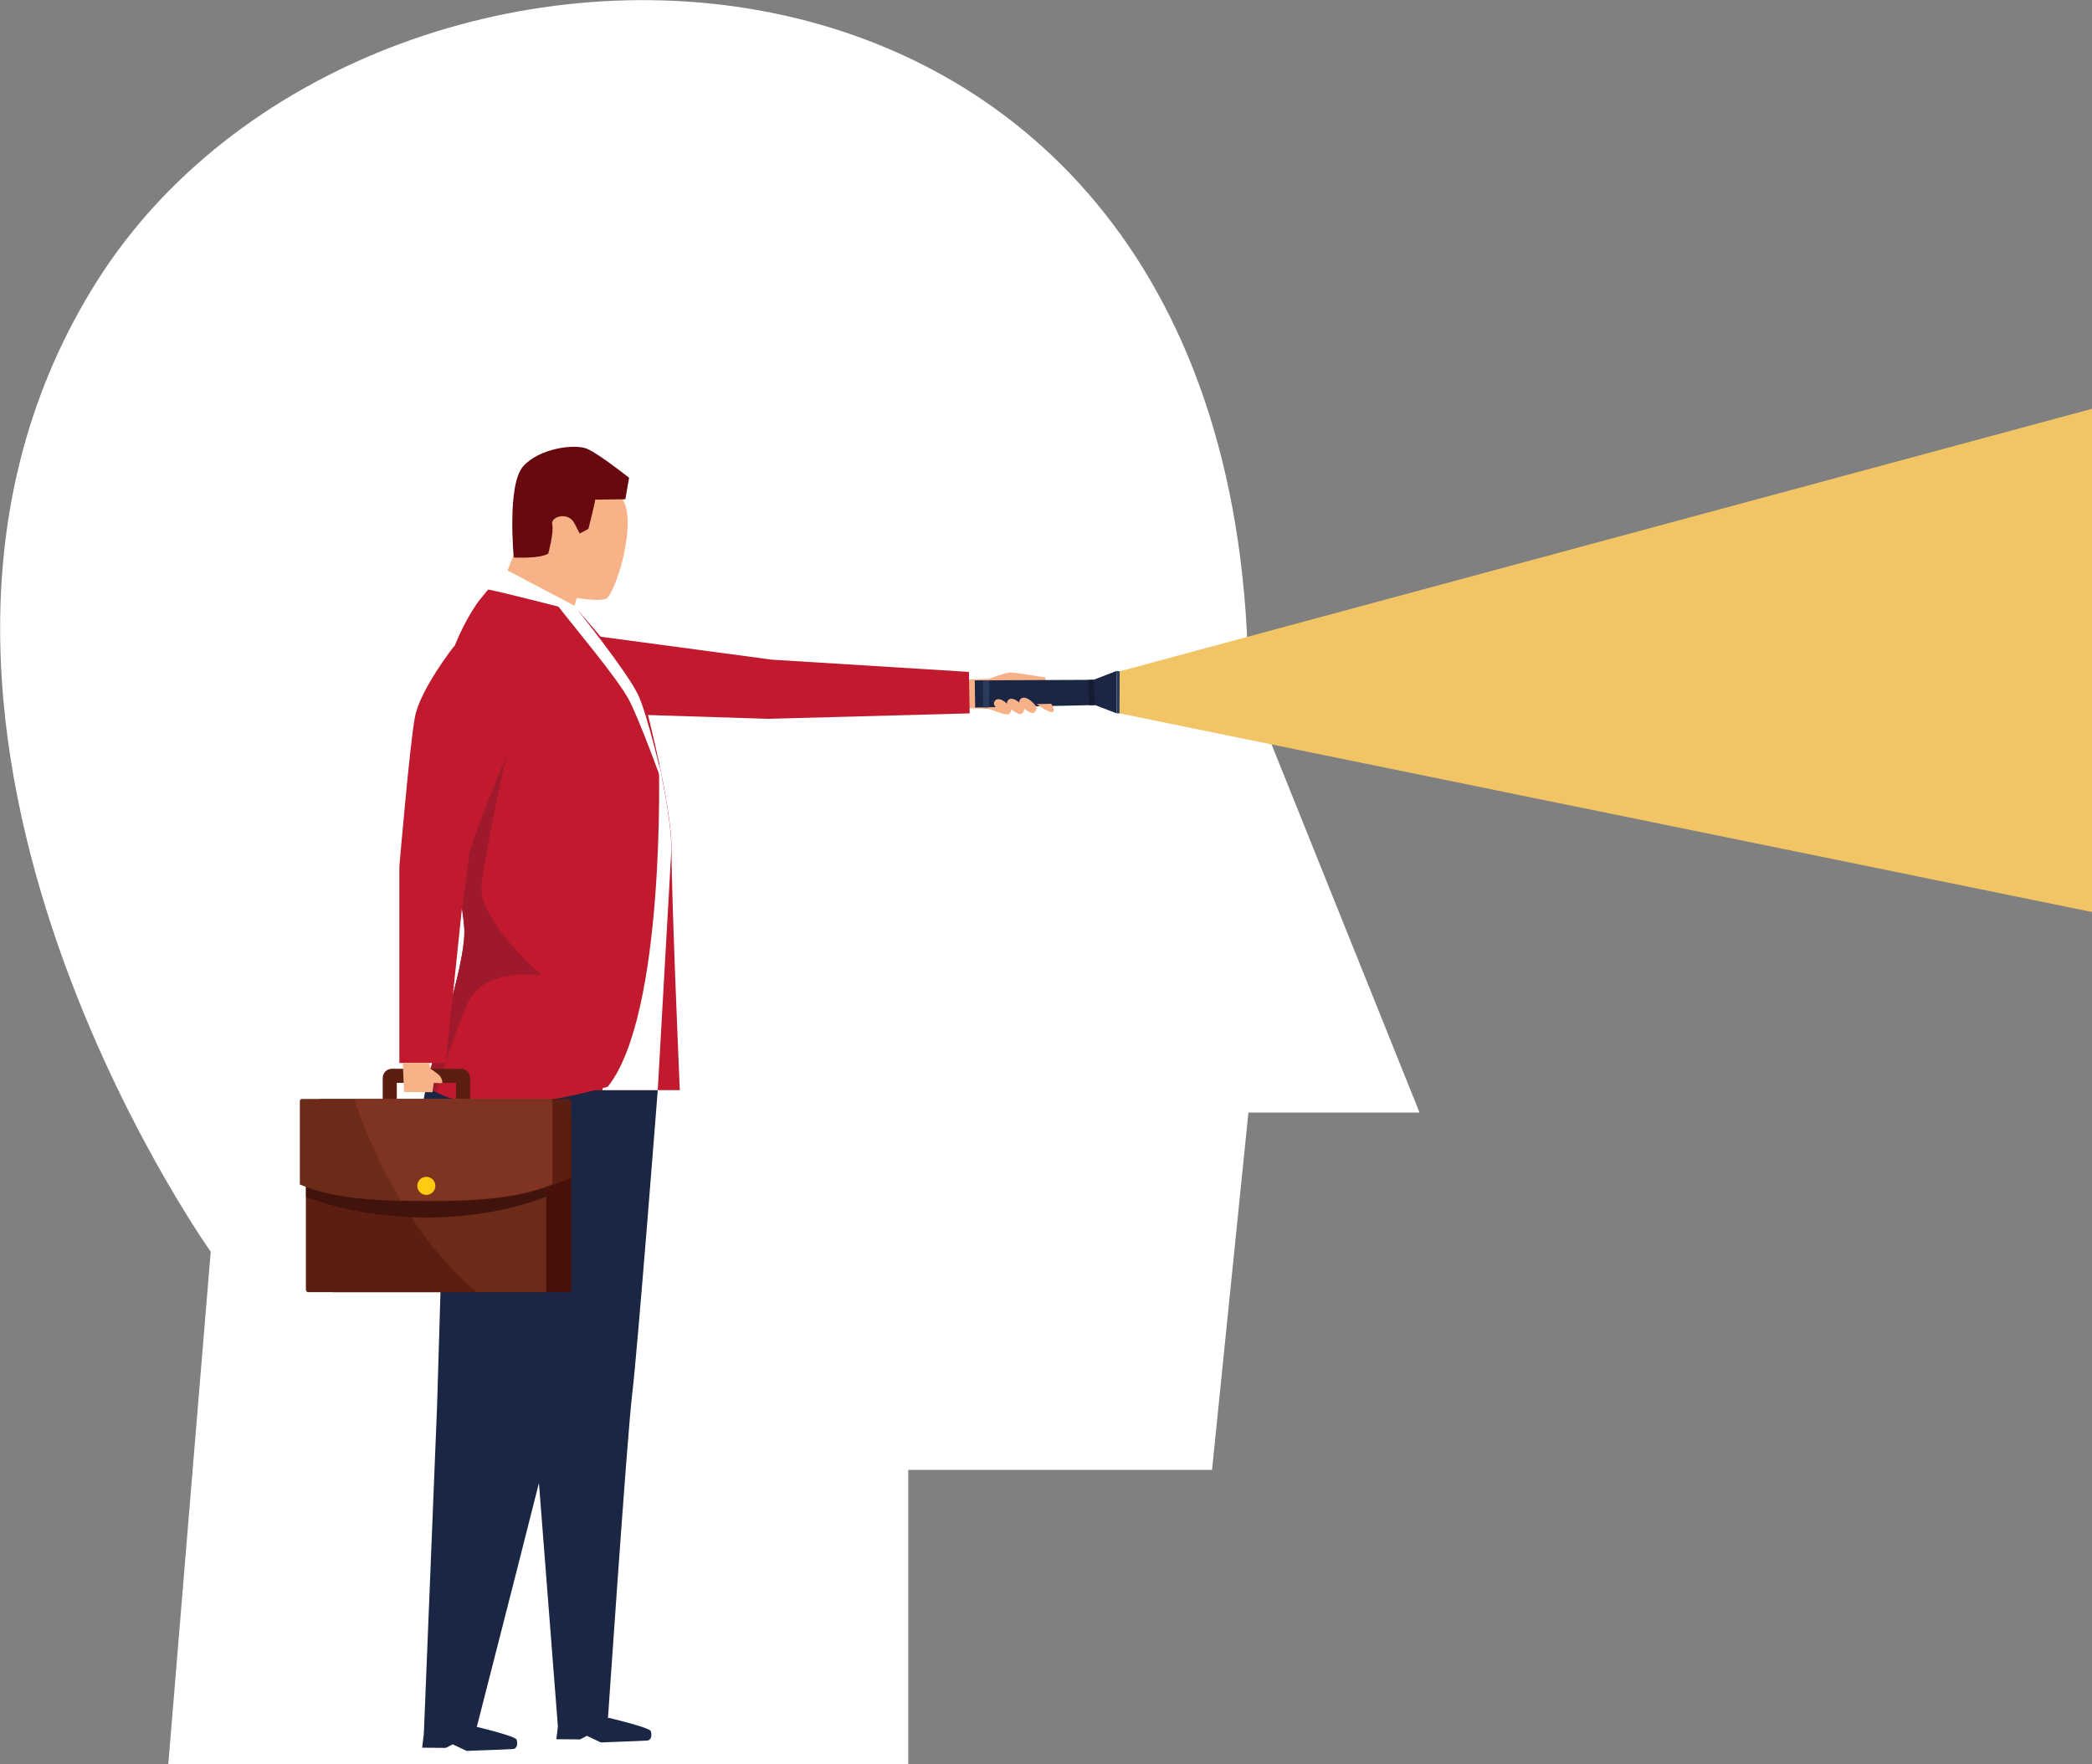 <?xml version="1.0" encoding="UTF-8"?>
<!-- Generator: Adobe Illustrator 21.0.0, SVG Export Plug-In . SVG Version: 6.00 Build 0)  -->
<svg xmlns="http://www.w3.org/2000/svg" xmlns:xlink="http://www.w3.org/1999/xlink" id="Layer_1" x="0px" y="0px" viewBox="0 0 1110 936" style="enable-background:new 0 0 1110 936;" xml:space="preserve">
<rect x="0" y="0" width="1110" height="936" fill="#808080" stroke="none"/>
<style type="text/css">
	.st0{fill:#FFFFFF;}
	.st1{fill:#F1C466;}
	.st2{fill:#F7B288;}
	.st3{fill:#C1192D;}
	.st4{fill:#68090F;}
	.st5{fill:#1B2544;}
	.st6{fill:#9F192C;}
	.st7{fill:#471109;}
	.st8{fill:#5B1E10;}
	.st9{fill:#42130C;}
	.st10{fill:none;stroke:#5B1E10;stroke-width:7.475;stroke-miterlimit:10;}
	.st11{fill:#6C2B19;}
	.st12{opacity:0.3;fill:#AA4B35;}
	.st13{fill:#FCCB12;}
	.st14{fill:#2B3B5E;}
	.st15{fill:#131C33;}
</style>
<path class="st0" d="M481.9,779.9V936H89.3l22.5-271.9c0,0-203.9-286.1-60.8-514.2S660.8-75,662.4,364.4l90.8,225.9h-90.8  l-19.3,189.6H481.9z"></path>
<polygon class="st1" points="594,378.5 1110,483.9 1110,216.9 594.1,356.2 "></polygon>
<g>
	<polygon class="st2" points="524.8,360.1 512.4,360.6 512.4,375.7 527.1,376.2  "></polygon>
	<polygon class="st3" points="305.8,336.1 315.5,378.5 407.6,381.4 514.5,378.5 514.1,356.5 409.4,350  "></polygon>
	<g>
		<polygon class="st2" points="269.3,302.7 273.9,291 299.6,283.6 310.1,303.6 303.7,325.2   "></polygon>
		<path class="st2" d="M305.5,317.2c0,0,11.6,2.1,16,0.5c4.4-1.7,15.8-36.2,9.9-50.7c-5.9-14.5-17.8-15.7-33.9-7.6    c-16.2,8.1-11.5,25.5-6.6,32.1C295.8,298,305.5,317.2,305.5,317.2z"></path>
		<path class="st4" d="M331.8,264.9l2-11.4c0,0-15.6-12.4-22.1-15.3c-6.4-2.9-25.4-0.5-34.1,9.2c-8.7,9.7-5,48.4-5,48.4    s14,0.8,18.3-2.1c0,0,3.1-11.2,2.1-15.4c-1-4.2,8.5-7.1,11.8-0.6l2.8,5.4l4.6-2.5c0,0,3.4-13.2,3.6-15.5L331.8,264.9z"></path>
		<polygon class="st0" points="258.6,313.2 269.3,302.7 305.8,321.9 304.6,325.5   "></polygon>
	</g>
	<path class="st5" d="M227.5,573c0,0-11.3,26.5,8.2,46.2l-3.8,127.1l-7,173.3l27.6-1.4c0,0,40.8-159.2,45.7-180.5   c4.9-21.3,21.5-160.2,21.5-160.2L227.5,573z"></path>
	<path class="st5" d="M349,578.4c0,0-10.8,139.1-13.6,161.6c-2.7,22.4-13.1,175.8-13.1,175.8H296l-15.2-195.1L272,573L349,578.4z"></path>
	<path class="st3" d="M254,481.9c1.6,12.3-7.8,96.5-7.8,96.5h114.5c0,0-4.4-101-4.4-127.2c0-0.9,0-1.8,0-2.5   c-0.2-10.9-3.2-27.9-6.5-43.5c-3.2-15.1-6.7-28.9-8.3-34.5c-3.3-11.5-34.1-46-34.1-46s-43.1-11.1-48.4-11.9l-4.9,6   c0,0-27.1,35.5-19.3,79C242.5,441.3,252.3,469.6,254,481.9z"></path>
	<path class="st5" d="M225,919l-1,8.3l12.6,0.1l3.6-1.9l7.4,3.5c0,0,22.4-0.8,24.7-1c2.3-0.3,2.4-3.1,1.8-5c-0.6-1.9-22.1-7-22.1-7   L225,919z"></path>
	<path class="st5" d="M296.2,914.5l-1,8.3l12.6,0.1l3.6-1.9l7.4,3.5c0,0,22.4-0.8,24.7-1c2.3-0.3,2.4-3.1,1.8-5   c-0.6-1.9-22.1-7-22.1-7L296.2,914.5z"></path>
	<path class="st0" d="M319.6,578.4H349l7.2-127.2c0-0.9,0-1.8,0-2.5c-0.2-10.9-3.2-27.9-6.5-43.5L319.6,578.4z"></path>
	<path class="st3" d="M349.6,404.9c0,0,3.7,132.9-27.1,171.7c-78.4,21.9-96.9-1.4-96.9-1.4s22.5-63.8,20.7-83.2   c-1.7-19.4-14-82.6-11.7-94.2C237,386.1,349.6,404.9,349.6,404.9z"></path>
	<path class="st6" d="M245.2,482L245.2,482c0,0,3.3-23.2,3.6-28.5c0.3-5.3,19.9-52.5,19.9-52.5s-11.5,51.5-13.2,69.3   c-1.6,17.8,31.5,47.1,32.2,47.3c0.6,0.3-30.8-5.7-39.9,15.3c-6.5,15.2-13.2,36.2-16.4,46.6c-4.2-2.3-5.8-4.3-5.8-4.3   s22.5-63.8,20.7-83.2C246.2,489.4,245.7,486,245.2,482z"></path>
	<g>
		<path class="st7" d="M175.6,684.5c0,0.6,0.5,1.1,1.1,1.1H302c0.6,0,1.1-0.5,1.1-1.1v-90.9c0-0.6-0.5-1.1-1.1-1.1H176.7    c-0.6,0-1.1,0.5-1.1,1.1V684.5z"></path>
		<path class="st8" d="M162.4,684.5c0,0.6,0.5,1.1,1.1,1.1h125.3c0.6,0,1.1-0.5,1.1-1.1v-90.9c0-0.6-0.5-1.1-1.1-1.1H163.4    c-0.6,0-1.1,0.5-1.1,1.1V684.5z"></path>
		<path class="st9" d="M163.4,597.1h125.3c0.6,0,1.1,0.5,1.1,1.1v31.5v5.3c-17.7,6.9-39.8,11-63.7,11c-2.6,0-5.2-0.1-7.8-0.2    c-20.9-0.8-40.2-4.7-55.9-10.8v-36.8C162.4,597.6,162.8,597.1,163.4,597.1z"></path>
		<path class="st10" d="M206.8,590c0,0.6,0.5,1.1,1.1,1.1h36.7c0.6,0,1.1-0.5,1.1-1.1v-18.1c0-0.6-0.5-1.1-1.1-1.1h-36.7    c-0.6,0-1.1,0.5-1.1,1.1V590z"></path>
		<path class="st8" d="M170.2,583.1H302c0.6,0,1.1,0.5,1.1,1.1v40.8c-18.2,7.7-41.5,12.3-67,12.3c-25.4,0-48.8-4.6-67-12.3v-40.8    C169.1,583.5,169.6,583.1,170.2,583.1z"></path>
		<path class="st11" d="M160.2,583.1H292c0.6,0,1.1,0.5,1.1,1.1v44.3c-18.2,7.7-41.5,8.8-67,8.8c-25.4,0-48.8-1.1-67-8.8v-44.3    C159.1,583.5,159.6,583.1,160.2,583.1z"></path>
		<path class="st11" d="M289.8,635v49.5c0,0.6-0.5,1.1-1.1,1.1h-35.9c-13.8-11.9-25.2-25.6-34.6-39.7c2.6,0.1,5.2,0.2,7.8,0.2    C250,646,272.1,641.9,289.8,635z"></path>
		<path class="st12" d="M292,582.8c0.6,0,1.1,0.5,1.1,1.1v44.3c-1.1,0.4-2.2,0.9-3.3,1.3c-17.7,6.5-39.8,7.5-63.7,7.5    c-4.5,0-9,0-13.4-0.1c-9.5-15.7-16.5-31.3-21.5-44.5c-1.3-3.3-2.4-6.5-3.4-9.5H292z"></path>
		<circle class="st13" cx="226.2" cy="629.2" r="4.8"></circle>
	</g>
	<path class="st3" d="M240.9,342.9c0,0-18.1,23-20.8,37.8c-2.7,14.8-8.2,79-8.2,79V564h24.6c0,0,9.3-88.2,10.9-104.3   c1.6-16.1,33.4-86.7,33.4-86.7L240.9,342.9z"></path>
	<path class="st2" d="M213.7,564l0.7,15.4l15.1,0.1l0.6-4.9c0,0,3.5,0.1,4.1,0.1c1.2,0,0-2.7-0.7-3.7c-1.1-1.4-5.3-4.1-5.3-4.1   l-0.4-2.9H213.7z"></path>
	<path class="st0" d="M307.3,324.7c0,0,25.4,31.8,31.2,43.8c5,10.4,12.6,43.6,12.6,43.6v2.4c0,0-11.5-31.9-17.3-43   c-6.3-11.9-29.3-38.9-39.1-51.7L307.3,324.7z"></path>
	<g>
		<path class="st2" d="M524.3,360.3l-0.2,15.6c0,0,8.4,3.2,9.1,3c0.7-0.2-1.9-5.1-1.9-5.1l-0.8-10.5L524.3,360.3z"></path>
		<path class="st2" d="M524.3,360.3c0,0,9-3.5,11.9-3.5c2.9,0,18.3,2.7,18.3,2.6c-0.1-0.9,1.7,5.1-3.2,5.4    c-4.9,0.4-27.2,2.1-27.2,2.1L524.3,360.3z"></path>
		<g>
			<polygon class="st5" points="517.2,361 580.2,360.7 592.4,356 592.5,378.5 581,374.1 517.4,375.4    "></polygon>
			<polygon class="st14" points="592.4,356 594.1,356.2 594,378.5 592.5,378.5    "></polygon>
			<polygon class="st14" points="521.5,361 521.7,375.4 524.7,375.3 525,361    "></polygon>
			<polygon class="st15" points="580.2,360.7 581,374.1 578,374.2 577.6,360.7    "></polygon>
		</g>
		<path class="st2" d="M557.7,373.4c0,0,2.4,3.2,1,4.3c-1.5,1.2-8.6-4.1-8.6-4.1L557.7,373.4z"></path>
		<path class="st2" d="M549.1,373.9c1.5,1.6,0.8,3.5-0.7,4.3c-1.5,0.8-6.6-3.1-7.4-4.8C540,371.7,542.6,366.8,549.1,373.9z"></path>
		<path class="st2" d="M542.6,374.5c1.5,1.6,0.8,3.5-0.7,4.3c-1.5,0.8-6.6-3.1-7.4-4.8C533.5,372.2,536.1,367.4,542.6,374.5z"></path>
		<path class="st2" d="M535.7,374.7c1.5,1.6,0.8,3.5-0.7,4.3c-1.5,0.8-6.6-3.1-7.4-4.8C526.6,372.5,529.1,367.6,535.7,374.7z"></path>
	</g>
</g>
</svg>
